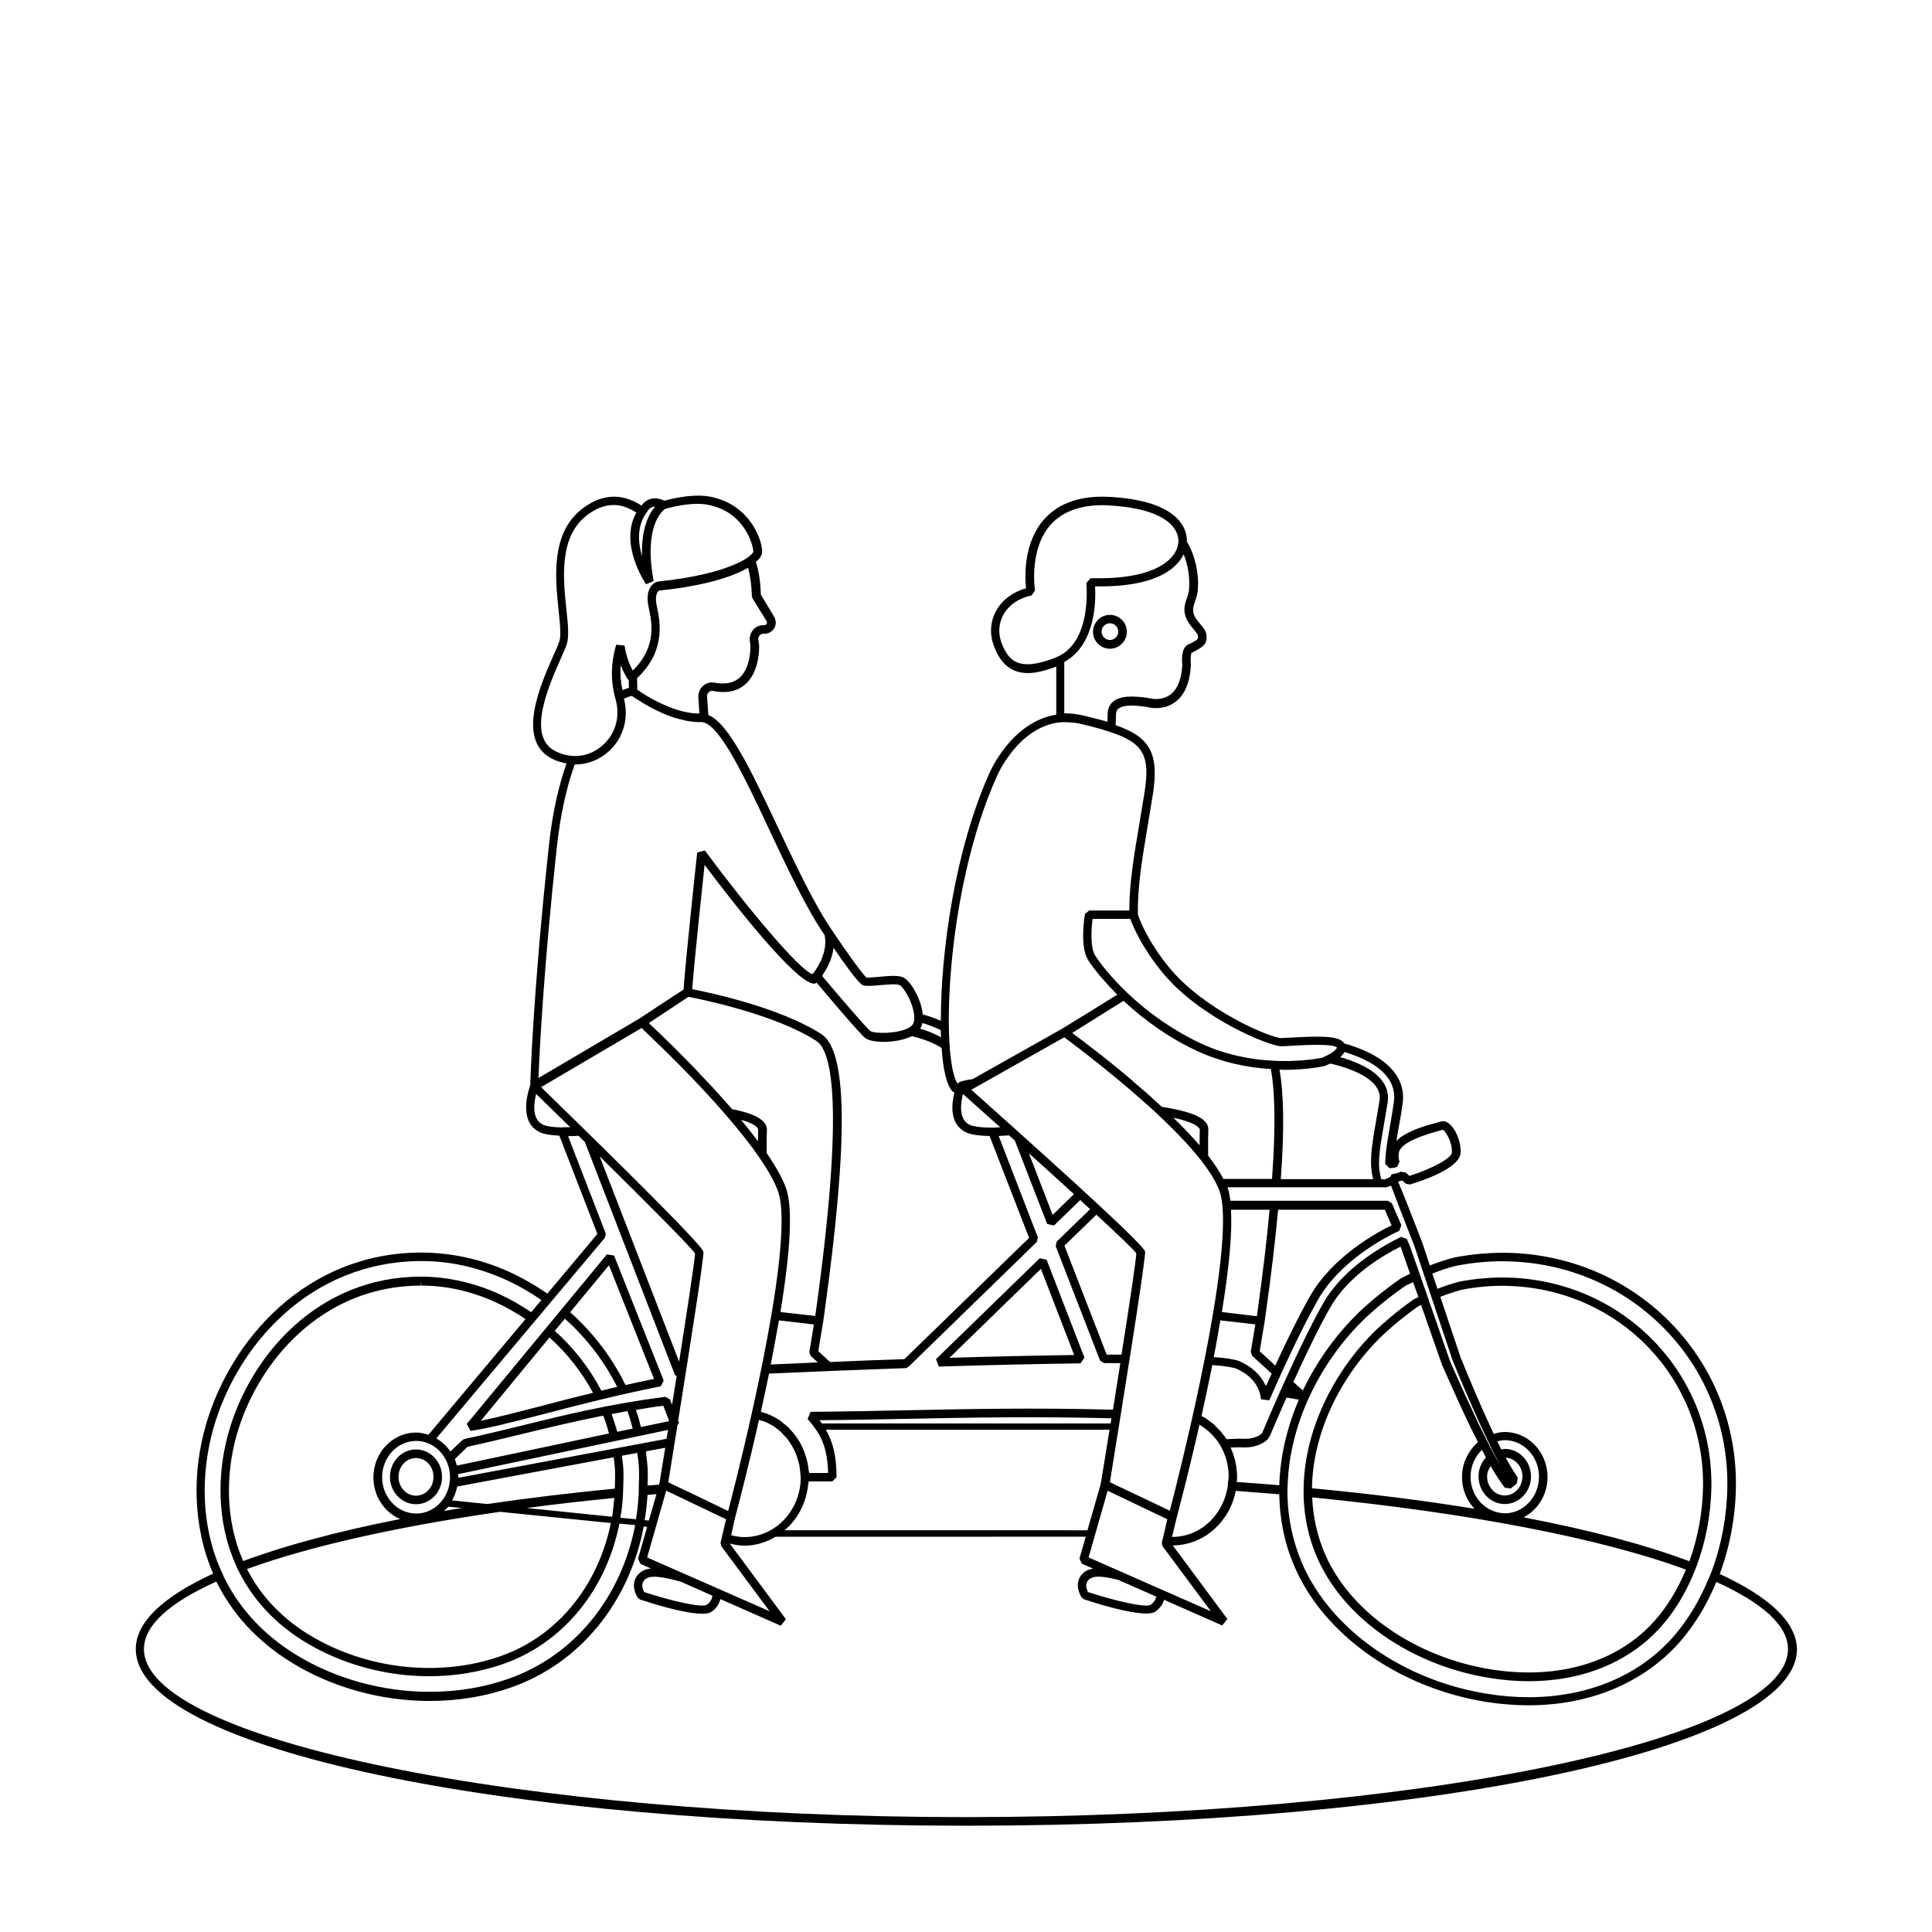 <?xml version="1.0" encoding="UTF-8"?>
<!-- Uploaded to: ICON Repo, www.iconrepo.com, Generator: ICON Repo Mixer Tools -->
<svg fill="#000000" width="800px" height="800px" version="1.1" viewBox="144 144 512 512" xmlns="http://www.w3.org/2000/svg">
 <path d="m438.14 306.95c-2.469 0-4.484 2.016-4.484 4.484s2.016 4.484 4.484 4.484 4.484-2.016 4.484-4.484c0-2.519-2.016-4.484-4.484-4.484zm0 6.648c-1.211 0-2.215-1.008-2.215-2.215 0-1.211 1.008-2.215 2.215-2.215 1.211 0 2.215 1.008 2.215 2.215 0.004 1.207-1.004 2.215-2.215 2.215zm-45.344 192.56c14.359-0.453 27.004-0.707 37.535-0.855l1.059-1.512-10.027-25.945-1.812-0.402-27.508 26.754zm27.055-25.898 8.816 22.824c-9.473 0.152-20.605 0.352-33.051 0.754zm-132 38.543c8.664-2.266 19.496-5.09 31.234-7.406l0.805-1.512-13.148-33.152-1.914-0.301-37.129 44.941 1.008 1.812c4.332-0.555 10.883-2.266 19.145-4.383zm17.531-39.5 11.941 30.129c-2.57 0.504-5.09 1.059-7.559 1.613-3.527-7.254-8.516-13.805-14.66-19.297zm-11.688 14.16c5.793 5.188 10.48 11.336 13.855 18.086-1.41 0.301-2.82 0.656-4.18 1.008-3.074-5.894-7.254-11.285-12.344-15.871zm-4.082 4.984c4.734 4.231 8.613 9.219 11.539 14.66-4.988 1.211-9.672 2.418-13.805 3.527-6.449 1.664-11.891 3.074-15.922 3.879zm-35.367 29.676c-3.828 0-6.902 3.273-6.902 7.254 0 3.981 3.074 7.254 6.902 7.254s6.902-3.273 6.902-7.254c0-3.981-3.074-7.254-6.902-7.254zm0 12.242c-2.57 0-4.637-2.215-4.637-4.988 0-2.769 2.066-4.988 4.637-4.988 2.57 0 4.637 2.215 4.637 4.988 0 2.773-2.066 4.988-4.637 4.988zm345.51 20.758c2.672-7.254 4.18-15.164 4.281-23.277 0.352-33.453-25.844-60.609-59.602-61.816-4.938-0.152-9.977 0.25-15.012 1.211-2.215 0.555-4.383 1.309-6.5 2.117l-2.016-6.098c-0.805-2.016-1.562-3.981-2.316-5.945-1.309-3.375-2.621-6.75-4.082-10.176 0.352-0.102 0.707-0.152 1.059-0.301 0.352 0.301 0.707 0.605 1.109 0.906l1.008 0.152c3.125-0.957 13.25-4.281 13.402-8.465 0.102-3.273-1.613-6.699-3.324-7.859-0.906-0.605-1.613-0.453-1.965-0.352-0.152 0.051-0.504 0.152-1.008 0.301-2.719 0.707-8.113 2.168-10.73 4.836 0.152-1.109 0.402-2.266 0.605-3.578 0.352-1.812 0.707-3.828 1.008-6.098 0.504-3.125-0.203-5.945-2.117-8.465-3.125-4.133-8.867-6.449-13.352-7.707-0.051-0.051-0.051-0.102-0.102-0.203-1.359-1.715-5.594-1.812-13.551-1.359-1.258 0.051-2.316 0.152-2.973 0.152-2.922-0.051-20.453-7.356-29.773-18.742-6.144-7.559-8.062-13.352-8.262-14.055-0.102-7.254 1.109-14.609 2.672-23.879 0.402-2.519 0.855-5.188 1.309-7.961 1.664-10.68-0.656-15.113-9.875-18.289l0.102-2.519c0-0.805 0.102-1.41 0.656-1.863 0.855-0.707 3.074-1.309 8.816-0.203 0.152 0 3.527 0.605 6.449-1.715 2.367-1.863 3.68-5.09 3.93-9.621-0.152-1.359 0-2.973 0.152-3.223l0.301-0.152c0.152-0.051 0.25-0.152 0.453-0.25 2.168-1.16 3.477-1.812 3.223-4.332-0.102-1.059-0.855-1.965-1.613-2.871-0.203-0.25-0.453-0.504-0.656-0.805-0.707-0.906-1.359-1.914-1.258-3.176 0-0.707 0.25-1.359 0.504-2.117 0.352-0.957 0.707-2.066 0.754-3.527 0.25-3.629-0.605-8.363-2.922-12.293 0-1.211-0.203-2.973-1.512-4.836-2.82-3.981-8.969-6.348-18.34-6.953-7.91-0.555-13.906 1.41-17.887 5.793-5.594 6.195-5.238 15.316-4.887 18.391-3.477 0.957-6.348 3.125-7.91 5.945-1.562 2.82-1.812 6.144-0.605 9.32 1.211 3.324 2.922 5.391 5.238 6.449 1.109 0.504 2.367 0.754 3.777 0.754 2.066 0 4.586-0.605 7.508-1.715v12.746c-11.789 1.863-17.48 14.965-17.734 15.516-9.117 20.305-12.898 47.508-12.848 65.598-1.762-0.754-3.426-1.309-4.785-1.664-0.402-4.031-3.223-9.02-5.289-9.875-1.359-0.555-3.879-0.352-6.297-0.102-1.258 0.102-3.023 0.25-3.324 0.203-0.855-0.605-5.289-6.75-9.02-12.344-4.836-7.004-9.723-17.48-14.508-27.559-6.953-14.762-13-27.559-18.391-29.676-0.102-1.613-0.25-3.375-0.352-4.938-0.051-0.402 0.152-0.805 0.453-1.109 0.301-0.301 0.707-0.453 1.059-0.352 3.527 0.707 6.348 0.152 8.465-1.613 3.578-2.973 3.828-8.465 3.828-10.125 0-0.555-0.203-2.016-0.25-2.066 0.051-0.754 0.656-1.359 1.41-1.359h0.301c1.059 0 2.016-0.555 2.57-1.512 0.504-0.906 0.504-2.016-0.051-2.973l-3.527-5.894c-0.102-3.426-0.555-6.297-1.309-8.613 1.059-0.957 1.664-1.863 1.664-2.719 0-3.176-3.273-12.594-13.805-14.609-3.828-0.707-8.414 0.102-12.09 1.059-1.359-0.605-2.672-0.805-3.828-0.402-1.211 0.402-1.914 1.211-2.266 1.715-3.828-2.519-9.32-4.031-15.668 0.805-8.414 6.449-7.203 18.289-6.297 26.953 0.402 3.68 0.707 6.852 0.152 8.363-0.301 0.906-0.855 2.117-1.512 3.578-3.426 7.758-9.824 22.168-0.707 27.207 1.359 0.754 2.769 1.16 4.18 1.41-2.168 6.098-3.828 13.551-4.734 22.27-4.133 38.34-4.836 61.211-4.887 63.027-0.402 1.16-3.273 9.422 2.316 12.344 1.16 0.605 2.973 0.906 5.391 1.008l10.078 26.047-13.25 15.82c-3.223-2.215-6.648-4.18-10.277-5.844-7.406-3.324-15.113-4.988-23.074-5.039-30.531 0-50.734 23.125-57.234 45.996-3.375 11.84-3.578 26.148 2.016 39.094-13.148 6.047-20.504 12.797-20.504 20 0 26.25 96.68 46.805 220.11 46.805 123.43 0 220.11-20.555 220.11-46.805-0.105-7.156-7.41-13.906-20.461-19.902zm-69.879-81.668c4.082-0.805 8.211-1.211 12.242-1.211 0.754 0 1.461 0 2.215 0.051 32.547 1.16 57.785 27.305 57.434 59.551-0.102 7.809-1.512 15.418-4.082 22.371-0.25 0.754-0.605 1.461-0.906 2.168-2.367 5.793-5.543 11.035-9.422 15.469-9.07 10.277-22.672 15.922-38.289 15.922-3.578 0-7.254-0.301-10.934-0.906-22.27-3.527-41.465-17.078-49.02-34.461-2.57-5.996-3.777-12.09-3.93-18.188 0-0.805 0-1.613 0.051-2.418 0.453-17.887 10.027-34.914 21.613-45.445 2.871-2.621 6.098-5.188 9.523-7.559 0.707-0.402 1.41-0.656 2.117-1.008l1.41 3.981c-0.453 0.203-0.855 0.352-1.309 0.605-3.176 2.215-6.195 4.684-8.867 7.106-10.883 9.977-19.949 25.996-20.254 42.723v2.469c0.203 5.391 1.258 10.781 3.578 16.07 6.953 16.07 24.938 28.617 45.797 31.941 3.527 0.555 6.953 0.855 10.277 0.855 14.309 0 26.754-5.09 35.117-14.508 3.578-4.031 6.5-8.918 8.664-14.207 0.203-0.504 0.402-1.008 0.605-1.512 2.519-6.648 3.93-13.957 4.031-21.461 0.301-29.926-23.125-54.16-53.352-55.27-4.434-0.152-8.918 0.203-13.402 1.059-1.965 0.504-3.93 1.16-5.844 1.914l-1.359-4.031c2.062-0.859 4.18-1.566 6.293-2.07zm-60.406 57.082c-0.051 0.805-0.102 1.613-0.301 2.367-1.512 7.106-7.406 12.395-14.461 12.395h-0.102l1.211-5.039c0.051-0.102 1.008-3.828 2.469-9.621 0.051-0.25 0.152-0.504 0.203-0.805 0.957-3.981 2.168-8.867 3.375-14.258 2.215 1.309 4.133 3.125 5.543 5.492 1.461 2.519 2.215 5.441 2.215 8.312-0.051 0.449-0.102 0.805-0.152 1.156zm-36.477 25.746 0.152-0.051c1.008-0.656 3.426-0.504 7.203 0.453l10.078 4.434c-0.152 0.754-0.605 1.562-1.512 2.168-1.258 0.855-9.523-1.059-16.574-3.375-0.453-0.906-0.605-1.664-0.402-2.316 0.25-0.91 1.055-1.312 1.055-1.312zm-0.5-5.543 5.039-17.684 15.82 7.559-1.461 6.246 0.203 0.906 12.797 17.23zm-117.14 5.543 0.152-0.051c1.109-0.754 4.18-0.402 8.969 0.957l8.312 3.68c-0.051 0.805-0.504 1.762-1.512 2.418-1.258 0.855-9.523-1.059-16.574-3.375-0.453-0.906-0.605-1.664-0.402-2.316 0.246-0.91 1.004-1.312 1.055-1.312zm0.148-5.543 5.039-17.684 1.211 0.555 14.66 7.004-1.461 6.246 0.203 0.906 12.797 17.23zm5.543-33.805c-0.152 0.805-0.25 1.562-0.402 2.367l-55.168 10.328v-0.102c0-0.301-0.051-0.605-0.102-0.855zm-14.961-4.184c1.359-0.25 2.719-0.555 4.18-0.805 0.555 1.512 1.008 3.074 1.41 4.637l-4.082 0.855c-0.453-1.562-0.953-3.125-1.508-4.688zm6.449-1.109c2.367-0.402 4.734-0.805 7.254-1.109l1.562 4.082-7.508 1.562c-0.352-1.562-0.809-3.074-1.309-4.535zm2.617 10.984 5.141-0.957c-0.555 3.324-1.059 6.602-1.562 9.621l-0.051 0.152c-1.008 0.102-2.066 0.152-3.074 0.25 0.051-1.461 0.102-2.922 0.051-4.383-0.102-1.559-0.301-3.121-0.504-4.684zm-50.078 3.777c-0.152-0.605-0.301-1.16-0.555-1.715l3.375-3.273c4.836-1.059 9.621-2.215 14.609-3.426 6.801-1.664 13.805-3.324 21.363-4.836 0.605 1.562 1.109 3.125 1.512 4.734zm0.102 5.543 41.465-7.758c0.152 1.16 0.301 2.316 0.352 3.527 0.051 1.613 0 3.223-0.051 4.785-11.891 1.16-23.176 2.519-33.754 4.082l-9.371-0.957c0.652-1.16 1.055-2.371 1.359-3.68zm1.309 5.691c-1.664 0.25-3.273 0.504-4.887 0.805 0.203-0.203 0.402-0.301 0.605-0.504s0.402-0.402 0.605-0.656zm-4.785-2.719c-0.402 0.605-0.754 1.008-1.109 1.41-1.715 1.812-3.93 2.769-6.297 2.769-4.988 0-9.02-4.332-9.02-9.621 0-5.289 4.031-9.621 9.02-9.621 4.938 0 8.969 4.332 8.969 9.621 0 1.914-0.555 3.828-1.562 5.441zm-7.457-17.281c-6.195 0-11.285 5.34-11.285 11.891 0 4.988 2.922 9.27 7.106 11.035-16.473 3.223-30.48 7.004-41.613 11.133-4.836-10.984-4.586-23.176-1.762-33.301 5.594-19.75 22.871-39.699 48.871-39.699v-1.109l0.152 1.109c6.551 0 13.047 1.461 19.348 4.281 2.922 1.309 5.644 2.871 8.211 4.586l-25.746 30.684c-1.016-0.355-2.121-0.609-3.281-0.609zm22.27 21.008 29.371 2.973c-3.375 16.625-14.207 30.129-29.473 35.367-16.172 5.594-35.52 3.375-50.48-5.742-7.809-4.785-13.098-10.832-16.473-17.434 16.473-5.992 39.496-11.184 67.055-15.164zm7.102-1.008c7.457-1.008 15.164-1.863 23.176-2.672-0.152 1.664-0.301 3.375-0.555 4.988zm25.543-5.34c0.051-1.562 0.102-3.074 0.051-4.684-0.051-1.258-0.25-2.57-0.402-3.828l4.082-0.754c0.203 1.461 0.402 2.922 0.453 4.383 0.051 1.512 0 2.973-0.051 4.484 0 0.805 0 1.664-0.051 2.469-0.152 2.117-0.352 4.231-0.707 6.246l-4.133-0.402c0.508-2.574 0.707-5.242 0.758-7.914zm6.449 1.867c0.805-0.051 1.562-0.152 2.367-0.203l-2.016 7.004-1.109-0.102c0.355-2.219 0.609-4.434 0.758-6.699zm10.633-0.91-1.211-0.555-3.93-1.863c0.656-4.133 1.512-9.371 2.418-15.062l0.402-0.754-0.203-0.504c3.125-19.547 6.902-43.527 6.699-44.789-0.203-1.359-14.711-16.07-43.023-43.629l8.062-4.734 18.59-10.934 0.754 0.754c4.684 4.434 13.805 13.25 21.766 22.52 3.426 3.981 6.348 7.656 8.566 10.883 2.418 3.527 4.133 6.551 5.039 9.07 1.211 3.273 1.863 11.637-1.762 32.949-2.672 15.77-6.75 33.102-9.32 43.527-0.203 0.805-0.402 1.613-0.605 2.367-0.656 2.672-1.211 4.734-1.512 5.945zm-23.328-88.82c12.395 12.242 23.93 23.781 25.293 25.746-0.102 1.965-1.965 14.207-4.231 28.668zm105.75-5.391c0.25 0 0.504-0.051 0.754-0.051 0.707-0.051 1.359-0.051 2.016-0.102l1.512 1.359 8.566 22.117 1.812 0.402 6.953-6.75c0.906 0.855 1.762 1.664 2.621 2.418l-8.867 8.613-0.25 1.211 11.738 30.277 1.059 0.707h4.332c-0.656 4.031-1.309 8.16-1.965 12.344-20.453-0.555-37.887-0.203-54.816 0.152-8.465 0.152-16.777 0.352-25.293 0.402l-0.805 1.914c0.555 0.605 1.109 1.258 1.562 1.914 0.402 0.504 0.754 1.059 1.109 1.562 1.812 2.922 2.621 6.195 2.769 10.832h-5.039c0-0.301-0.102-0.605-0.152-0.906-0.051-0.656-0.152-1.309-0.301-1.914-0.102-0.453-0.203-0.906-0.352-1.359-0.203-0.605-0.352-1.16-0.605-1.762-0.203-0.453-0.402-0.906-0.605-1.359-0.25-0.555-0.555-1.059-0.906-1.562-0.25-0.402-0.504-0.805-0.805-1.16-0.453-0.605-0.957-1.16-1.461-1.715-0.152-0.152-0.301-0.352-0.453-0.504-0.051-0.051-0.102-0.051-0.152-0.102-0.352-0.352-0.754-0.605-1.109-0.906-0.301-0.25-0.656-0.605-0.957-0.754-0.102-0.051-0.203-0.102-0.25-0.152-1.41-0.957-3.023-1.613-4.684-2.066 0.707-3.273 1.461-6.699 2.168-10.125 12.293-0.555 24.586-1.059 36.375-1.461l0.699-0.453 33.906-33 0.25-1.211zm61.566 19.547h10.227c-0.707 7.758-1.762 16.676-3.223 27.207l-0.152 1.008-2.117-0.25-7.152-0.855c1.965-12.043 2.769-21.113 2.418-27.109zm5.641 38.742 5.141 4.684c-0.504 1.109-0.957 2.117-1.41 3.125l-0.25-0.051c-1.258-2.719-3.578-4.887-6.852-6.348-1.059-0.453-3.426-0.855-6.852-1.109 0.656-3.223 1.211-6.5 1.762-9.723l6.195 0.707 3.074 0.352-1.211 7.305zm1.965-1.258 1.309-7.859 0.301-2.117c1.461-10.328 2.519-19.398 3.273-27.508h28.312l0.707 1.715c0.352 0.805 0.707 1.613 1.059 2.418-4.535 2.215-15.668 8.465-21.512 18.59-3.074 5.34-6.5 12.445-9.32 18.59zm-25.895-64.738c-0.051-0.051-0.102-0.102-0.203-0.152-1.059-0.957-2.066-1.914-3.125-2.871-0.152-0.152-0.352-0.301-0.504-0.453-1.059-0.957-2.168-1.863-3.223-2.769-0.203-0.152-0.402-0.352-0.555-0.504-1.059-0.906-2.117-1.812-3.176-2.672-1.059-0.906-2.117-1.715-3.074-2.519-0.152-0.152-0.301-0.25-0.453-0.352-1.008-0.805-1.914-1.562-2.82-2.215 0 0-0.051 0-0.051-0.051-2.922-2.266-5.238-4.031-6.602-5.039l13.602-8.516c5.844 5.441 12.293 9.926 19.297 13.199 7.004 3.273 13.906 4.535 19.75 4.887 1.008 5.492 1.359 14.559 0.301 29.121h-12.898c-0.957-1.863-2.266-3.879-4.031-6.195-0.051-3.578 0-5.742 0.051-6.801 0.109-2.875-3.621-4.738-12.285-6.098zm10.027 6.043c-0.051 0.754-0.051 2.168-0.051 4.133-1.965-2.266-4.281-4.684-6.953-7.305 6.699 1.461 7.004 2.973 7.004 3.172zm-11.285-4.18c4.836 4.535 8.715 8.613 11.488 12.141 2.519 3.223 4.133 5.894 4.988 8.211 1.211 3.273 1.863 11.637-1.762 32.949-2.621 15.566-6.602 32.695-9.219 43.227-0.203 0.805-0.402 1.613-0.555 2.316-0.707 2.82-1.258 5.039-1.613 6.297l-14.863-7.055-1.008-0.504c2.418-15.012 9.621-59.398 9.32-61.113-0.203-1.41-15.719-15.82-46.047-42.875l10.531-5.945 14.105-7.961c2.465 1.871 14.152 10.539 24.633 20.312zm-12.344 82.02h-76.531c-0.152-0.203-0.301-0.453-0.453-0.656-0.051-0.051-0.102-0.102-0.152-0.203 7.707-0.051 15.266-0.203 22.922-0.352 16.777-0.352 34.109-0.656 54.41-0.152-0.047 0.457-0.145 0.91-0.195 1.363zm2.871-18.238h-3.93l-11.184-28.867 8.465-8.211c5.691 5.238 9.773 9.168 10.578 10.227-0.102 2.016-1.766 13.301-3.93 26.852zm-12.598-42.52-5.644 5.492-6.297-16.324c4.133 3.727 8.215 7.406 11.941 10.832zm-19.547-17.734c-0.707 0.051-1.41 0.102-2.066 0.102-3.828 0-5.492-0.453-6.144-0.805-2.871-1.512-2.266-5.691-1.664-8.062h0.051c3.023 2.719 6.398 5.691 9.824 8.766zm-60.809 62.875c0.754-3.879 1.512-7.809 2.168-11.688l7.004 0.805 2.266 0.301-1.211 7.305 0.352 1.008 1.914 1.715c-4.18 0.203-8.312 0.402-12.492 0.555zm11.941-13.855-0.152 1.008-1.715-0.203-7.508-0.855c2.769-16.777 3.273-27.91 1.461-32.898-0.957-2.57-2.672-5.691-5.09-9.219-0.051-3.125 0-5.09 0.051-6.047 0.152-3.273-5.09-4.785-9.219-5.594-0.555-0.656-1.16-1.309-1.762-1.965-0.402-0.453-0.754-0.906-1.16-1.309-0.555-0.656-1.16-1.258-1.715-1.914-0.453-0.504-0.906-1.008-1.359-1.461-0.504-0.504-0.957-1.008-1.461-1.562-0.555-0.555-1.109-1.16-1.613-1.715-0.352-0.352-0.707-0.707-1.008-1.059-0.656-0.656-1.309-1.359-1.965-2.016-0.203-0.203-0.352-0.352-0.555-0.555-3.578-3.629-6.801-6.75-9.02-8.816l-0.445-0.449 10.48-6.953c3.223 0.605 23.023 4.637 33.906 11.688 4.129 2.672 7.453 17.281-0.152 71.895zm-15.266-48.367c-0.051 0.605-0.051 1.664-0.051 3.074-1.359-1.812-2.82-3.68-4.484-5.691 4.281 1.207 4.535 2.367 4.535 2.617zm-6.148 102.88c0.051-0.102 0.906-3.375 2.215-8.566 0.152-0.605 0.301-1.211 0.453-1.812 1.059-4.332 2.367-9.621 3.68-15.566 0.555 0.152 1.109 0.25 1.664 0.504 0.805 0.301 1.562 0.754 2.316 1.211 0.402 0.25 0.754 0.555 1.109 0.855 0.301 0.25 0.605 0.453 0.906 0.754 0.152 0.152 0.25 0.301 0.402 0.453 0.555 0.555 1.059 1.109 1.512 1.762 0.203 0.301 0.402 0.605 0.605 0.957 0.352 0.504 0.605 1.059 0.906 1.613 0.152 0.352 0.352 0.707 0.453 1.059 0.25 0.656 0.453 1.309 0.605 1.965 0.102 0.301 0.203 0.605 0.25 0.957 0.152 0.906 0.25 1.863 0.301 2.769 0 0.102 0.051 0.203 0.051 0.301 0 8.766-6.699 15.871-14.914 15.871-1.211 0-2.418-0.203-3.527-0.504zm19.398-8.867c0.051-0.25 0.102-0.504 0.152-0.805h6.246l1.109-1.109c0-5.391-0.855-9.168-2.82-12.594h75.168c-0.754 4.684-1.461 9.219-2.168 13.402-0.051 0.301-0.102 0.605-0.152 0.855v0.102l-3.527 12.293-80.258-0.004c3.477-2.922 5.746-7.254 6.25-12.141zm111.95-9.773c1.41-0.051 2.57-0.102 3.125-0.051 4.231 0.203 6.348-1.762 6.699-2.168l0.605-0.906c0.051-0.102 1.812-4.332 4.383-10.125l3.273 0.555c-3.074 7.106-4.938 14.812-5.188 22.672-3.727-0.301-7.508-0.605-11.285-0.855 0.051-0.402 0.102-0.855 0.102-1.258-0.004-2.723-0.605-5.394-1.715-7.863zm16.625-17.383c3.023-6.699 6.699-14.359 9.875-19.902 4.684-8.211 13.855-13.652 18.539-15.973l2.519 7.203c-0.855 0.402-1.664 0.805-2.519 1.258-3.578 2.519-6.902 5.141-9.824 7.809-6.246 5.742-11.992 13.301-16.07 21.867zm56.023 32.348c3.828 0 6.953-3.273 6.953-7.305s-3.125-7.305-6.953-7.305c-0.301 0-0.605 0.102-0.906 0.152-0.352-0.707-0.707-1.41-1.059-2.168 0.656-0.152 1.258-0.301 1.965-0.301 4.988 0 9.07 4.332 9.07 9.672 0 5.34-4.082 9.723-9.07 9.723-0.301 0-0.605-0.051-0.906-0.102-0.453-0.051-0.906-0.102-1.309-0.25-3.93-1.059-6.852-4.836-6.852-9.371 0-2.82 1.211-5.34 3.023-7.106 0.352 0.656 0.707 1.359 1.059 2.016-1.211 1.309-1.965 3.023-1.965 4.988-0.004 4.078 3.121 7.356 6.949 7.356zm0.254-12.293c2.469 0.152 4.434 2.316 4.434 4.988 0 2.769-2.117 5.039-4.684 5.039-2.57 0-4.684-2.266-4.684-5.039 0-1.059 0.402-1.965 0.957-2.769 1.109 1.965 2.316 3.879 3.727 5.742l1.613 0.203 1.613-1.359 0.203-1.512c-1.117-1.668-2.172-3.43-3.18-5.293zm48.668 27.457c-11.637-4.383-26.5-8.312-43.934-11.637 3.777-1.965 6.348-5.996 6.348-10.68 0-6.602-5.09-11.941-11.336-11.941-1.008 0-2.016 0.203-2.922 0.504-0.301-0.656-0.605-1.309-0.906-1.965l-0.906-1.965c-2.316-5.09-4.586-10.48-7.004-16.426l-5.34-15.973c1.863-0.707 3.727-1.359 5.644-1.863 3.578-0.707 7.203-1.059 10.832-1.059 0.656 0 1.309 0 1.965 0.051 29.02 1.059 51.488 24.336 51.188 53-0.102 6.953-1.363 13.754-3.629 19.953zm-0.906 2.215c-2.117 5.039-4.836 9.672-8.262 13.504-9.773 11.082-25.594 15.77-43.328 12.949-20.102-3.223-37.434-15.215-44.082-30.633-2.117-4.938-3.176-9.977-3.375-14.965 41.812 4.133 76.676 10.883 99.047 19.145zm-59.352-24.535c0 3.273 1.258 6.246 3.324 8.414-13.199-2.168-27.609-3.981-43.074-5.441 0.203-16.121 8.969-31.641 19.547-41.312 2.57-2.367 5.543-4.734 8.516-6.852 0.301-0.152 0.555-0.25 0.855-0.402l5.492 15.719c2.469 5.644 4.988 11.184 7.508 16.523l1.109 2.168c0.301 0.656 0.656 1.258 0.957 1.914-2.519 2.266-4.234 5.543-4.234 9.27zm-15.012-67.359c0.754 2.016 1.562 3.981 2.316 5.894l10.125 30.328c2.469 6.047 4.785 11.488 7.106 16.574l0.906 1.965c1.562 3.324 3.125 6.699 4.938 9.875-1.914-3.125-3.477-6.348-5.039-9.473l-1.059-2.168c-2.519-5.34-5.039-10.832-7.457-16.375l-10.531-30.23-0.906-2.117-1.512-0.555c-4.383 2.117-15.164 8.012-20.555 17.434-6.5 11.336-15.266 32.094-16.172 34.309l-0.25 0.402c-0.051 0.051-1.512 1.512-4.887 1.359-0.707-0.051-2.266 0-4.383 0.102-0.203-0.352-0.504-0.656-0.754-1.008-0.25-0.301-0.453-0.656-0.707-0.906-0.352-0.402-0.707-0.754-1.059-1.109-0.25-0.301-0.555-0.555-0.805-0.855-0.352-0.301-0.707-0.555-1.059-0.805s-0.707-0.555-1.059-0.805c-0.203-0.152-0.453-0.25-0.656-0.352s-0.352-0.203-0.555-0.301c0.957-4.332 1.914-8.867 2.871-13.504 3.981 0.301 5.691 0.707 6.348 0.957 3.93 1.762 6.144 4.484 6.551 8.113l2.168 0.301c2.871-6.551 8.414-18.793 13-26.801 5.996-10.379 17.938-16.523 21.461-18.137l0.555-1.461c-0.453-1.16-0.957-2.316-1.461-3.426l-1.008-2.367-1.059-0.707h-41.766c-0.203-1.359-0.402-2.57-0.754-3.527 0 0 0-0.051-0.051-0.051h42.168l1.211-0.453c1.258 3.379 2.516 6.656 3.777 9.879zm-8.516-11.586h-24.484c0.957-13 0.805-22.57-0.352-29.02 0.453 0 0.906 0.051 1.359 0.051 6.144 0 10.379-0.957 10.781-1.059 0 0 0.555-0.25 1.309-0.605 3.023 0.656 9.422 2.469 12.09 5.996 0.855 1.211 1.211 2.469 0.957 3.879l-1.008 5.996c-1.105 6.297-1.762 10.73-0.652 14.762zm-8.715-32.344c0.402-0.352 0.805-0.805 1.059-1.258 0-0.051 0.051-0.051 0.051-0.102 3.981 1.211 8.816 3.273 11.387 6.699 1.512 2.016 2.066 4.281 1.664 6.801-0.352 2.266-0.656 4.231-1.008 6.195-0.754 4.281-1.258 7.406-1.258 9.977l1.109 1.109c0.855 0 1.512-0.102 2.066-0.352l0.605-1.359c-0.352-1.109-0.25-1.914-0.203-2.066 0.051-2.168 3.629-4.18 10.629-6.098 0.453-0.102 0.855-0.25 1.059-0.301 0.707 0.402 2.519 3.125 2.418 5.996-0.051 1.664-5.742 4.484-11.234 6.246-0.352-0.301-0.707-0.605-1.008-0.906l-1.309-0.203c-0.707 0.352-1.512 0.555-2.418 0.656l-0.352 0.707-1.41 0.656h-0.957c-1.211-3.68-0.504-7.809 0.656-14.461l1.008-5.996c0.301-2.016-0.152-3.879-1.41-5.594-2.43-3.328-7.367-5.242-11.145-6.348zm-47.156-22.422c9.926 12.09 28.266 19.496 31.488 19.547 0.707 0 1.812-0.051 3.125-0.152 2.922-0.152 10.68-0.605 11.637 0.504v0.051s-0.102 0.707-2.469 1.965c-0.754 0.352-1.359 0.656-1.359 0.656-0.707 0.152-16.727 3.527-32.445-3.879-6.953-3.273-13.652-7.91-19.398-13.402-4.18-4.031-7.152-7.809-8.414-9.824-1.309-2.168-1.008-7.055-0.656-9.672h9.977c0.758 2.016 3.023 7.457 8.516 14.207zm5.641-110.84c1.16 2.871 1.613 6.047 1.461 8.766 0 1.109-0.301 1.965-0.605 2.871-0.301 0.855-0.605 1.715-0.656 2.769-0.102 1.965 0.906 3.527 1.762 4.637 0.25 0.301 0.453 0.605 0.707 0.855 0.504 0.656 1.059 1.258 1.109 1.664 0.102 0.957 0.102 0.957-1.914 2.066-0.203 0.051-0.352 0.152-0.555 0.25l-0.402 0.203c-1.512 1.008-1.41 4.082-1.258 5.188-0.203 3.727-1.211 6.348-3.023 7.809-2.117 1.664-4.637 1.258-4.637 1.258-5.441-1.008-8.867-0.805-10.68 0.707-1.461 1.211-1.461 2.922-1.461 3.527l-0.051 1.812h-0.102c-0.754-0.25-1.613-0.453-2.519-0.707-0.203-0.051-0.402-0.102-0.656-0.152-0.957-0.25-2.016-0.504-3.176-0.805-0.906-0.203-1.812-0.352-2.719-0.453-0.301-0.051-0.555-0.051-0.855-0.051s-0.605-0.051-0.906-0.051h-0.504v-13.602c8.262-4.535 8.414-16.121 8.16-20.051 16.934 0.305 21.969-5.289 23.48-8.512zm-44.234 28.613c-1.762-0.754-3.023-2.418-4.031-5.141-0.957-2.57-0.754-5.188 0.504-7.457 1.41-2.57 4.133-4.434 7.457-5.09l0.906-1.309c0-0.102-1.715-10.984 4.231-17.531 3.074-3.375 7.707-5.09 13.754-5.09 0.754 0 1.512 0.051 2.266 0.102 10.68 0.707 14.914 3.629 16.574 5.945 1.664 2.316 1.109 4.383 1.059 4.484l-0.051 0.203c0 0.102-1.16 9.219-23.074 8.613l-1.16 1.258c0 0.152 1.715 15.82-8.062 19.75-4.676 1.867-8.051 2.269-10.371 1.262zm-5.289 30.281c0.051-0.152 5.691-13.301 16.879-14.359 0.656-0.051 1.309-0.051 1.965 0 1.16 0.051 2.367 0.152 3.527 0.453 0.855 0.203 1.613 0.402 2.316 0.555 2.168 0.555 3.879 1.059 5.34 1.562 8.816 2.871 10.68 6.195 9.117 16.07-0.453 2.769-0.906 5.441-1.309 7.961-1.461 8.613-2.719 16.07-2.719 23.277h-10.629l-1.109 0.906c-0.152 0.855-1.41 8.566 0.805 12.191 0.301 0.504 0.754 1.16 1.258 1.812 0.152 0.203 0.352 0.453 0.504 0.656 0.402 0.555 0.805 1.059 1.309 1.664 0.25 0.301 0.555 0.656 0.855 0.957 0.504 0.555 0.957 1.109 1.512 1.715 0.352 0.352 0.707 0.754 1.109 1.16 0.402 0.402 0.754 0.805 1.211 1.258l-0.855 0.504c-2.922 1.812-8.062 5.039-13.703 8.465l-23.781 13.402c-1.16 0.152-2.316 0.352-3.477 0.754l-0.504 0.453c-4.434-6.352-3.375-50.738 10.379-81.418zm-11.84 83.328c0.203 0.25 0.402 0.352 0.605 0.453-0.754 2.973-1.359 8.211 2.871 10.43 1.258 0.656 3.375 1.008 6.449 1.059l10.48 27.004-33.051 32.145c-6.449 0.203-13.047 0.453-19.699 0.754l-3.125-2.871 1.309-7.859 0.301-2.117c6.398-46.047 6.144-69.625-0.805-74.059-10.934-7.055-29.727-11.035-34.207-11.891 0.555-7.457 2.519-25.844 3.273-32.949 7.305 9.723 24.234 31.488 29.07 31.488h0.102l0.555-0.25c3.023 3.629 11.336 13.453 12.848 14.66 0.855 0.656 2.719 1.008 4.887 1.008 2.57 0 5.441-0.504 7.457-1.512 2.168 0.504 5.289 1.461 7.91 3.125 0.352 5.641 1.309 9.773 2.769 11.383zm-8.16-17.027c0.102-0.301 0.203-0.605 0.301-0.957 1.41 0.402 3.125 1.059 4.836 1.863 0 0.707 0.051 1.258 0.102 1.914-1.863-1.008-3.828-1.812-5.543-2.266 0.102-0.152 0.203-0.352 0.305-0.555zm-24.234-17.23c0.051-0.051 0.051-0.152 0.102-0.203 0.25-0.707 0.453-1.309 0.605-1.965 0.051-0.203 0.051-0.352 0.102-0.555 0.051-0.301 0.152-0.656 0.152-0.957 3.273 4.785 6.648 9.422 7.707 9.875 0.805 0.352 2.168 0.25 4.484 0.051 1.863-0.152 4.383-0.402 5.289-0.051 1.059 0.402 3.93 5.09 3.93 8.664 0 0.605-0.102 1.109-0.25 1.512-0.152 0.352-0.555 0.754-1.109 1.109-3.074 1.762-9.371 1.613-10.277 0.906-1.109-0.855-8.062-8.969-12.797-14.609 0.25-0.402 0.453-0.754 0.707-1.16 0.152-0.25 0.301-0.453 0.453-0.707 0.348-0.652 0.652-1.305 0.902-1.91zm-16.777-90.23c0.203 0.301 0.102 0.555 0 0.707-0.051 0.102-0.25 0.352-0.555 0.352h-0.301c-1.965 0-3.578 1.562-3.629 3.727 0 0 0.203 1.41 0.203 1.965 0 2.82-0.754 6.5-3.023 8.363-1.562 1.309-3.777 1.715-6.648 1.16-1.109-0.152-2.168 0.203-2.973 0.957-0.805 0.754-1.211 1.812-1.16 3.023 0.102 1.309 0.203 2.769 0.301 4.231-2.922 0-5.894-0.855-8.566-1.965-0.051 0-0.102-0.051-0.102-0.051-0.855-0.352-1.715-0.754-2.519-1.16-0.051 0-0.102-0.051-0.152-0.051-0.805-0.402-1.512-0.805-2.168-1.211h-0.051c-1.359-0.805-2.418-1.512-2.922-1.914l-0.051-3.023c7.656-7.203 6.098-14.965 5.289-18.793-0.102-0.605-0.25-1.059-0.25-1.41-0.203-2.168 0.504-2.922 0.906-3.023 11.336-1.16 19.246-3.527 23.477-6.047 0.555 2.066 0.906 4.535 1.008 7.559l0.152 0.555zm-31.641-29.02s0.453-0.906 1.359-1.211c0.203-0.051 0.453-0.102 0.656-0.102h0.102c-1.613 1.812-3.727 5.691-3.477 13.148-1.059-3.574-1.461-8.109 1.359-11.836zm-24.586 63.328c-7.356-4.031-1.461-17.23 1.664-24.336 0.656-1.512 1.258-2.769 1.562-3.727 0.707-2.016 0.402-5.238-0.051-9.371-0.855-8.113-2.016-19.246 5.441-24.938 2.367-1.812 4.734-2.719 7.106-2.719 2.016 0 3.981 0.707 5.996 2.016-4.637 8.211 2.266 18.539 2.57 18.992l2.016-0.855c-2.719-14.508 2.266-18.59 3.074-19.145 3.426-0.906 7.809-1.762 11.336-1.059 9.773 1.863 11.992 10.832 11.992 12.395-0.051 1.16-6.5 6.047-25.09 7.91-1.16 0.152-3.273 1.512-2.871 5.492 0.051 0.402 0.152 1.008 0.301 1.715 0.754 3.578 2.168 10.125-4.281 16.426-0.707-1.309-1.762-3.68-2.168-6.648l-2.215-0.203c-1.461 4.887-1.512 9.672-0.203 14.309 1.41 4.836-0.051 9.672-3.828 12.695-3.531 2.914-8.27 3.266-12.352 1.051zm19.75-16.625c-0.453 0.102-1.008 0.301-1.715 0.605-0.453-2.168-0.656-4.383-0.453-6.602 0.906 2.316 1.863 3.727 1.965 3.828h0.152zm-19.145 42.52c0.957-8.715 2.57-16.172 4.785-22.219h0.152c2.922 0 5.793-1.008 8.211-2.922 4.332-3.477 6.098-8.969 4.684-14.508 0.906-0.402 1.715-0.707 2.117-0.754l0.051 0.051c0.102 0.051 0.203 0.152 0.352 0.25 0.203 0.152 0.453 0.301 0.754 0.504 0.203 0.152 0.402 0.25 0.656 0.402 0.301 0.203 0.656 0.402 1.059 0.656 0.301 0.152 0.555 0.352 0.855 0.504 0.402 0.25 0.805 0.453 1.258 0.707 0.352 0.203 0.707 0.352 1.059 0.555 0.504 0.25 0.957 0.453 1.512 0.707 0.402 0.203 0.754 0.352 1.16 0.504 0.555 0.25 1.109 0.453 1.715 0.656 0.402 0.152 0.805 0.301 1.211 0.402 0.656 0.203 1.309 0.352 2.016 0.504 0.352 0.102 0.707 0.203 1.059 0.25 1.059 0.152 2.066 0.301 3.125 0.301 0.352 0 0.656-0.051 1.008 0.051 4.586 0.906 11.234 15.012 17.633 28.668 4.734 10.078 9.672 20.555 14.559 27.711 0 0.051 0.051 0.152 0.051 0.25 0 0.102 0.051 0.203 0.051 0.301 0 0.102 0.051 0.25 0.051 0.352 0 0.152 0 0.301 0.051 0.504v0.504c0 0.203 0 0.453-0.051 0.656 0 0.203-0.051 0.402-0.051 0.605-0.051 0.25-0.102 0.555-0.152 0.805-0.051 0.203-0.102 0.453-0.152 0.656-0.102 0.301-0.203 0.656-0.301 0.957-0.102 0.25-0.152 0.453-0.25 0.707-0.152 0.402-0.352 0.805-0.555 1.16-0.102 0.203-0.203 0.402-0.352 0.656-0.352 0.656-0.805 1.309-1.309 1.965-0.102 0.102-0.152 0.203-0.25 0.301-3.527-1.211-16.977-17.23-28.516-32.797l-2.016 0.555c-0.051 0.301-2.973 27.406-3.629 36.324l-3.023 1.965-8.566 5.644-26.852 15.82c0.25-6.309 1.258-27.871 4.832-60.871zm1.41 73.961c-3.125-0.051-4.535-0.453-5.188-0.805-2.871-1.512-2.266-5.691-1.664-8.062 2.871 2.769 5.894 5.742 9.02 8.816h-1.914c-0.051 0.051-0.152 0.051-0.254 0.051zm11.387 29.219 0.203-1.109-9.977-25.797h0.453c0.707 0 1.512-0.051 2.316-0.102 0.555 0.555 1.109 1.109 1.664 1.613l23.879 61.766 0.453 0.301c-0.402 2.519-0.805 5.09-1.211 7.609l-0.555-1.41-1.211-0.707c-14.812 1.914-26.801 4.836-38.391 7.707-5.09 1.258-9.926 2.418-14.863 3.477l-0.555 0.301-3.176 3.023c-0.957-1.461-2.266-2.621-3.727-3.477zm-103.79 50.582c6.246-22.066 25.695-44.387 55.27-44.387 7.457 0 14.812 1.664 21.965 4.836 3.477 1.562 6.699 3.426 9.723 5.492l-2.719 3.223c-2.769-1.863-5.644-3.527-8.766-4.938-6.602-2.922-13.402-4.434-20.254-4.484h-0.152c-27.207 0-45.242 20.758-51.035 41.312-2.973 10.578-3.223 23.277 1.762 34.711 0.301 0.707 0.605 1.461 1.008 2.168 3.527 7.004 9.117 13.504 17.434 18.59 9.824 5.996 21.512 9.117 33 9.117 6.648 0 13.25-1.059 19.398-3.176 16.07-5.543 27.508-19.75 30.984-37.281l4.18 0.402c-3.68 19.145-16.121 34.711-33.805 40.809-6.5 2.266-13.453 3.375-20.707 3.375-12.445 0-24.938-3.477-35.215-9.723-9.219-5.644-15.367-12.797-19.195-20.555-0.301-0.656-0.555-1.309-0.855-1.914-5.496-12.336-5.242-26.141-2.019-37.578zm199.46 102.98c-118.09 0-217.85-20.402-217.85-44.535 0-6.348 6.953-12.395 19.195-17.887 3.981 8.113 10.43 15.617 20.102 21.562 10.629 6.5 23.527 10.078 36.375 10.078 7.508 0 14.711-1.16 21.461-3.527 18.488-6.398 31.539-22.723 35.316-42.723l0.906 0.102-2.418 8.465 0.656 1.359 2.769 1.211c-0.906 0.102-1.613 0.301-2.215 0.656-0.352 0.203-1.613 0.957-2.117 2.57-0.402 1.359-0.152 2.871 0.805 4.484l0.605 0.504c3.023 1.008 11.789 3.777 16.473 3.777 1.109 0 1.965-0.152 2.469-0.504 1.359-0.906 2.117-2.168 2.367-3.375l16.02 7.055 1.359-1.715-14.863-20.051c1.258 0.301 2.519 0.555 3.879 0.555 3.023 0 5.793-0.906 8.262-2.367l82.18-0.008-1.664 5.793 0.656 1.359 2.973 1.309c-0.656 0.102-1.258 0.25-1.762 0.555-0.352 0.203-1.664 0.957-2.117 2.57-0.402 1.359-0.152 2.871 0.805 4.484l0.605 0.504c3.023 1.008 11.789 3.777 16.473 3.777 1.109 0 1.965-0.152 2.469-0.504 1.258-0.855 2.016-2.016 2.316-3.125l15.418 6.801 1.359-1.715-14.461-19.496c8.211-0.051 15.113-6.246 16.676-14.461 3.879 0.301 7.758 0.605 11.539 0.906 0.102 6.398 1.309 12.898 4.082 19.246 7.809 18.086 27.762 32.094 50.734 35.77 3.828 0.605 7.609 0.906 11.285 0.906 16.223 0 30.43-5.945 39.953-16.676 4.031-4.586 7.305-10.027 9.773-16.02 12.09 5.492 18.992 11.488 18.992 17.785 0.004 24.188-99.754 44.543-217.84 44.543z"/>
</svg>